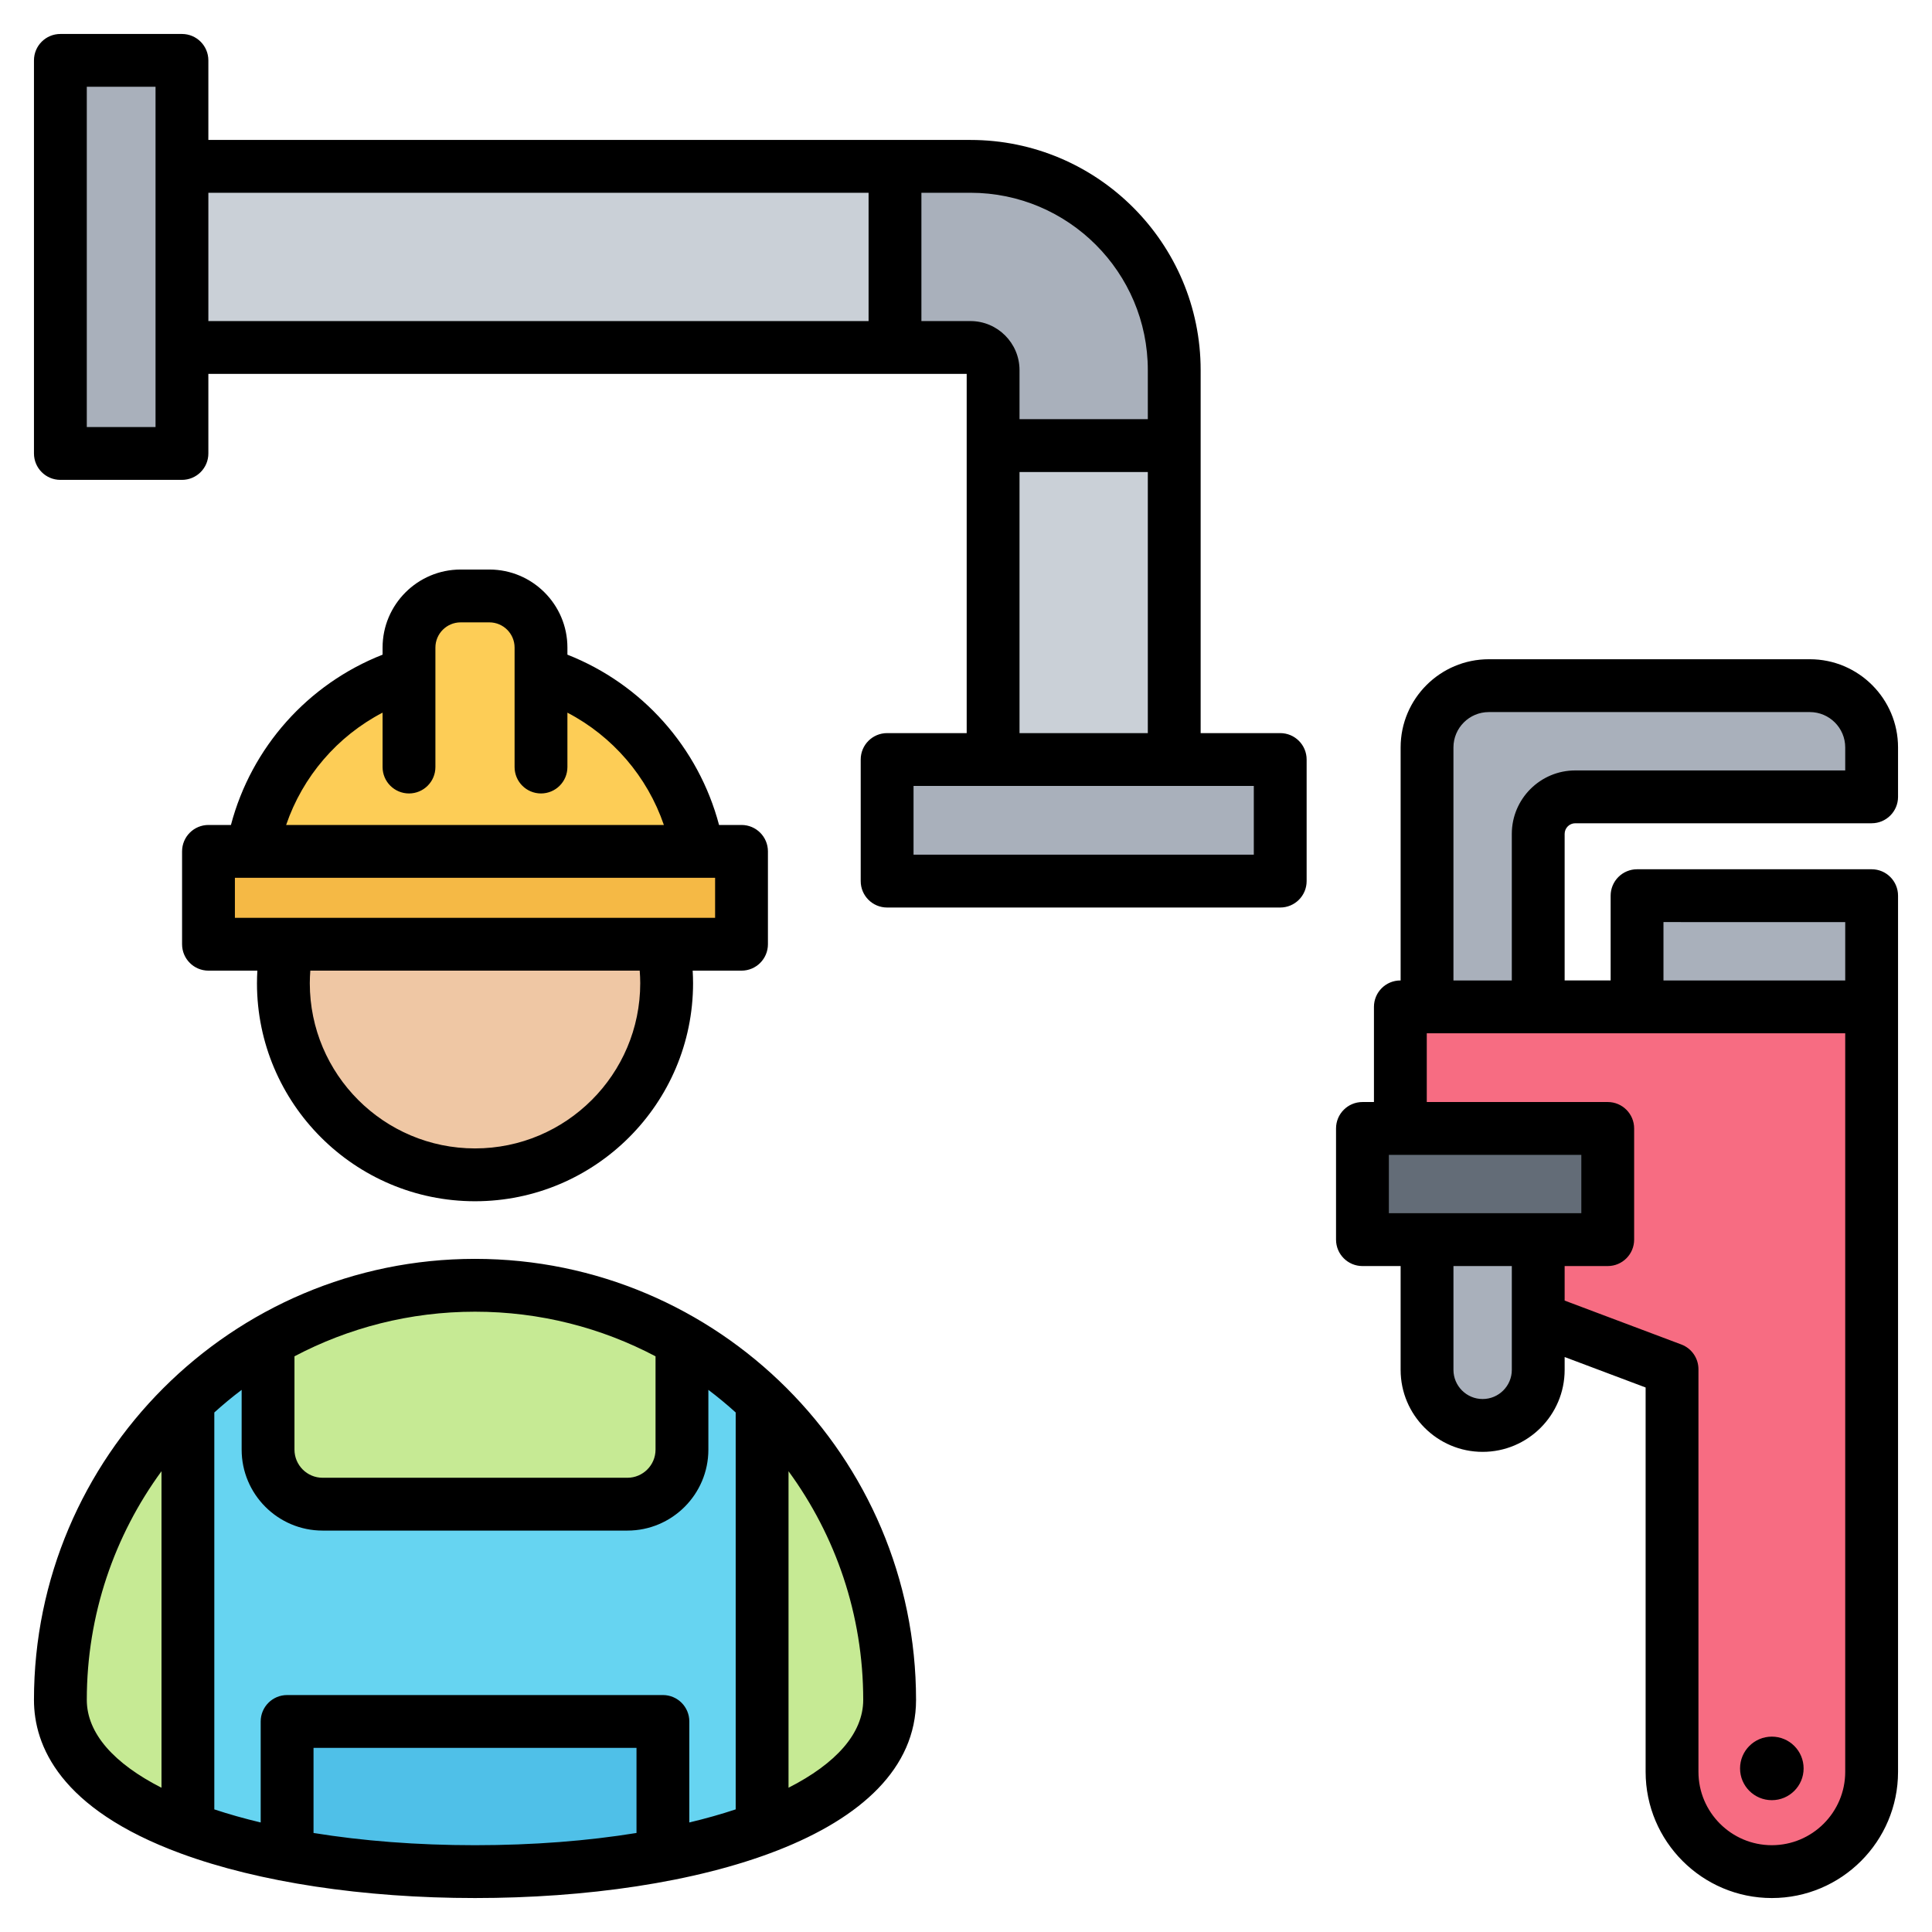 <svg xmlns="http://www.w3.org/2000/svg" id="Layer_1" viewBox="0 0 512 512"><g><g><g clip-rule="evenodd" fill-rule="evenodd"><path d="m235.763 450.487c0 60.683-219.761 60.683-219.761 0 0-60.682 49.201-109.876 109.884-109.876 60.684 0 109.877 49.194 109.877 109.876z" fill="#c6ea94"></path><path d="m201.968 484.411c-41.325 15.444-110.848 15.443-152.17 0v-113.19c6.39-6.134 13.52-11.503 21.243-15.96v28.906c0 7.96 6.493 14.453 14.453 14.453h80.779c7.96 0 14.453-6.492 14.453-14.453v-28.91c7.723 4.457 14.853 9.826 21.243 15.96v113.194z" fill="#66d4f1"></path><path d="m175.679 491.553c-30.968 5.92-68.625 5.919-99.592 0v-35.346h99.592z" fill="#4fc0e8"></path><path d="m75.101 260.559c0 28.049 22.736 50.785 50.785 50.785s50.785-22.736 50.785-50.785c0-28.041-22.736-50.778-50.785-50.778-28.048.001-50.785 22.738-50.785 50.778z" fill="#efc7a4"></path><path d="m65.982 235.76v.005h119.801v-.005c0-26.99-17.859-49.81-42.409-57.294v-6.85c0-7.537-6.147-13.684-13.684-13.684h-7.616c-7.537 0-13.684 6.147-13.684 13.684v6.85c-24.549 7.484-42.408 30.304-42.408 57.294z" fill="#fdcd56"></path><path d="m60.253 225.625h131.26c2.754 0 5 2.246 5 5v14.609c0 2.754-2.246 5-5 5h-131.26c-2.754 0-5-2.246-5-5v-14.609c0-2.754 2.246-5 5-5z" fill="#f5b945"></path></g><g><g clip-rule="evenodd" fill-rule="evenodd"><path d="m495.997 290.873v-39.473c0-7.727-6.302-14.029-14.03-14.029h-34.1c-7.727 0-14.03 6.302-14.03 14.029v15.435z" fill="#a9b0bb"></path><path d="m394.552 181.715h85.077c9.015 0 16.368 7.354 16.368 16.369v6.081c0 3.864-3.151 7.015-7.014 7.015h-71.514c-5.424 0-9.821 4.397-9.821 9.821v101.997l10.871 10.066-10.871 15.785v14.175c0 8.101-6.63 14.732-14.733 14.732s-14.732-6.629-14.732-14.732v-164.94c.001-9.015 7.354-16.369 16.369-16.369z" fill="#a9b0bb"></path><path d="m495.997 266.835v202.71c0 14.545-11.901 26.445-26.445 26.445-14.545 0-26.445-11.9-26.445-26.445v-106.691l-35.459-13.344v-42.88h-36.533v-32.78c0-3.864 3.152-7.015 7.015-7.015z" fill="#f76c82"></path><path d="m368.082 328.516h50.97c3.864 0 7.015-3.151 7.015-7.015v-15.436c0-3.864-3.151-7.015-7.015-7.015h-50.97c-3.864 0-7.015 3.151-7.015 7.015v15.436c.001 3.864 3.152 7.015 7.015 7.015z" fill="#636c77"></path></g></g><g clip-rule="evenodd" fill-rule="evenodd"><path d="m38.22 44.087h218.965c29.772 0 54 24.228 54 54v113.198h-48v-113.198c0-3.275-2.725-6-6-6h-218.965z" fill="#cad0d7"></path><g fill="#a9b0bb"><path d="m16.002 112.174v-88.174c0-4.406 3.594-8 8-8h16.218c4.406 0 8 3.594 8 8v88.174c0 4.406-3.594 8-8 8h-16.218c-4.406 0-8-3.594-8-8z"></path><path d="m331.272 233.502h-88.174c-4.406 0-8-3.594-8-8v-16.218c0-4.406 3.594-8 8-8h88.174c4.406 0 8 3.594 8 8v16.218c0 4.406-3.594 8-8 8z"></path><path d="m263.185 118.087h48v-20c0-29.772-24.228-54-54-54h-20.001v48h20.001c3.274 0 6 2.725 6 6z"></path></g></g></g><path clip-rule="evenodd" d="m175.933 218.625h-100.102c4.389-12.849 13.556-23.51 25.557-29.768v14.416c0 3.867 3.135 7.001 7 7.001 3.867 0 7-3.133 7-7.001v-31.659c0-3.684 2.999-6.681 6.684-6.681h7.616c3.685 0 6.684 2.997 6.684 6.681v31.659c0 3.867 3.133 7.001 7 7.001 3.865 0 6.998-3.133 6.998-7.001v-14.411c11.988 6.257 21.172 16.928 25.563 29.763zm13.577 24.606h-127.258v-10.605h127.258zm-19.841 17.328c0 24.145-19.641 43.783-43.784 43.783-24.144 0-43.785-19.638-43.785-43.783 0-1.11.055-2.221.138-3.326h87.293c.083 1.105.138 2.216.138 3.326zm-39.98-109.627h-7.616c-11.406 0-20.685 9.278-20.685 20.682v1.882c-19.812 7.782-34.755 24.55-40.188 45.129h-5.949c-3.867 0-7 3.133-7 7.001v24.606c0 3.867 3.133 7.001 7 7.001h12.951c-.062 1.11-.103 2.216-.103 3.326 0 31.861 25.923 57.785 57.785 57.785s57.785-25.924 57.785-57.785c0-1.11-.039-2.216-.103-3.326h12.944c3.867 0 7-3.133 7-7.001v-24.606c0-3.867-3.133-7.001-7-7.001h-5.954c-5.431-20.555-20.408-37.352-40.185-45.129v-1.882c.001-11.404-9.277-20.682-20.682-20.682zm331.443 317.717c0-4.653 3.772-8.422 8.421-8.422 4.651 0 8.423 3.769 8.423 8.422 0 4.648-3.772 8.417-8.423 8.417-4.649 0-8.421-3.768-8.421-8.417zm-128.861-242.148h-90.175v-18.217h90.175zm-62.087-101.413h34v69.194h-34zm-26.002-40.001v-34.002h13.001c25.917 0 47 21.087 47 47.002v12.999h-34v-12.999c0-7.17-5.832-13-13.001-13zm-188.964-34.002h174.965v34.002h-174.965zm-14 62.09h-18.217v-90.178h18.217zm298.053 81.107h-21.087v-96.195c0-33.635-27.365-60.999-61.001-60.999h-201.965v-21.086c0-3.868-3.134-7.001-7-7.001h-32.217c-3.867 0-7 3.133-7 7.001v104.17c0 3.867 3.133 7.001 7 7.001h32.217c3.867 0 7-3.133 7-7.001v-21.088h200.965v95.198h-21.087c-3.867 0-6.999 3.133-6.999 7.001v32.219c0 3.867 3.132 7.001 6.999 7.001h104.175c3.865 0 7-3.133 7-7.001v-32.219c0-3.868-3.135-7.001-7-7.001zm45.907 65.548v-61.756c0-5.166 4.203-9.367 9.371-9.367h85.081c5.166 0 9.372 4.202 9.372 9.367v6.098h-71.535c-9.276 0-16.822 7.546-16.822 16.825v38.834h-15.467zm103.825 14.001h-110.893v18.217h47.956c3.865 0 6.998 3.133 6.998 7.001v29.467c0 3.867-3.133 7.001-6.998 7.001h-11.42v9.151l30.925 11.635c2.729 1.026 4.536 3.637 4.536 6.554v106.696c0 10.722 8.724 19.445 19.446 19.445s19.449-8.723 19.449-19.445v-195.722zm-48.166-29.471v15.47h48.166v-15.465zm-47.925 126.396c-4.263 0-7.733-3.467-7.733-7.73v-27.509h15.467v27.509c0 4.262-3.469 7.73-7.734 7.73zm-24.849-64.706h51.004v15.465h-51.004zm49.404-87.877h78.536c3.863 0 6.996-3.133 6.996-7.001v-13.098c0-12.887-10.482-23.369-23.369-23.369h-85.081c-12.887 0-23.37 10.482-23.37 23.369v61.756h-.07c-3.865 0-7 3.133-7 7.001v25.218h-3.047c-3.865 0-7 3.133-7 7.001v29.467c0 3.867 3.135 7.001 7 7.001h10.117v27.509c0 11.983 9.75 21.732 21.732 21.732 11.985 0 21.735-9.749 21.735-21.732v-3.402l21.46 8.074v101.855c0 18.443 15.004 33.447 33.447 33.447s33.446-15.004 33.446-33.447v-232.19c0-3.867-3.133-7.001-6.996-7.001h-62.166c-1.857 0-3.636.739-4.95 2.051-1.312 1.313-2.051 3.091-2.051 4.95v22.466h-12.19v-38.834c0-1.562 1.266-2.823 2.821-2.823zm-208.501 255.595v-83.878c12.44 17.008 19.795 37.958 19.795 60.594 0 8.897-7.26 16.905-19.795 23.284zm-125.88 11.988v-22.55h85.593v22.55c-12.903 2.094-27.349 3.242-42.798 3.242-15.447 0-29.894-1.148-42.795-3.242zm-60.085-35.272c0-22.635 7.355-43.586 19.795-60.594v83.878c-12.535-6.379-19.795-14.387-19.795-23.284zm150.722-91.048v24.729c0 4.112-3.343 7.457-7.453 7.457h-80.78c-4.109 0-7.453-3.345-7.453-7.457v-24.729c14.302-7.546 30.584-11.823 47.847-11.823 17.261 0 33.539 4.277 47.839 11.823zm1.954 89.768c3.867 0 7 3.138 7 7.001v26.766c4.35-1.035 8.455-2.197 12.288-3.467v-105.186c-2.318-2.103-4.736-4.103-7.241-5.994v15.841c0 11.833-9.625 21.454-21.453 21.454h-80.78c-11.828 0-21.453-9.622-21.453-21.454v-15.836c-2.505 1.886-4.921 3.886-7.243 5.994v105.182c3.833 1.27 7.939 2.432 12.289 3.467v-26.766c0-3.863 3.133-7.001 7-7.001h99.593zm-49.792-115.593c-64.451 0-116.884 52.431-116.884 116.873 0 12.035 6.752 28.864 38.92 40.706 20.683 7.617 48.37 11.809 77.961 11.809 58.178 0 116.881-16.236 116.881-52.515-.001-64.442-52.431-116.873-116.878-116.873z" fill-rule="evenodd"></path></g></svg>